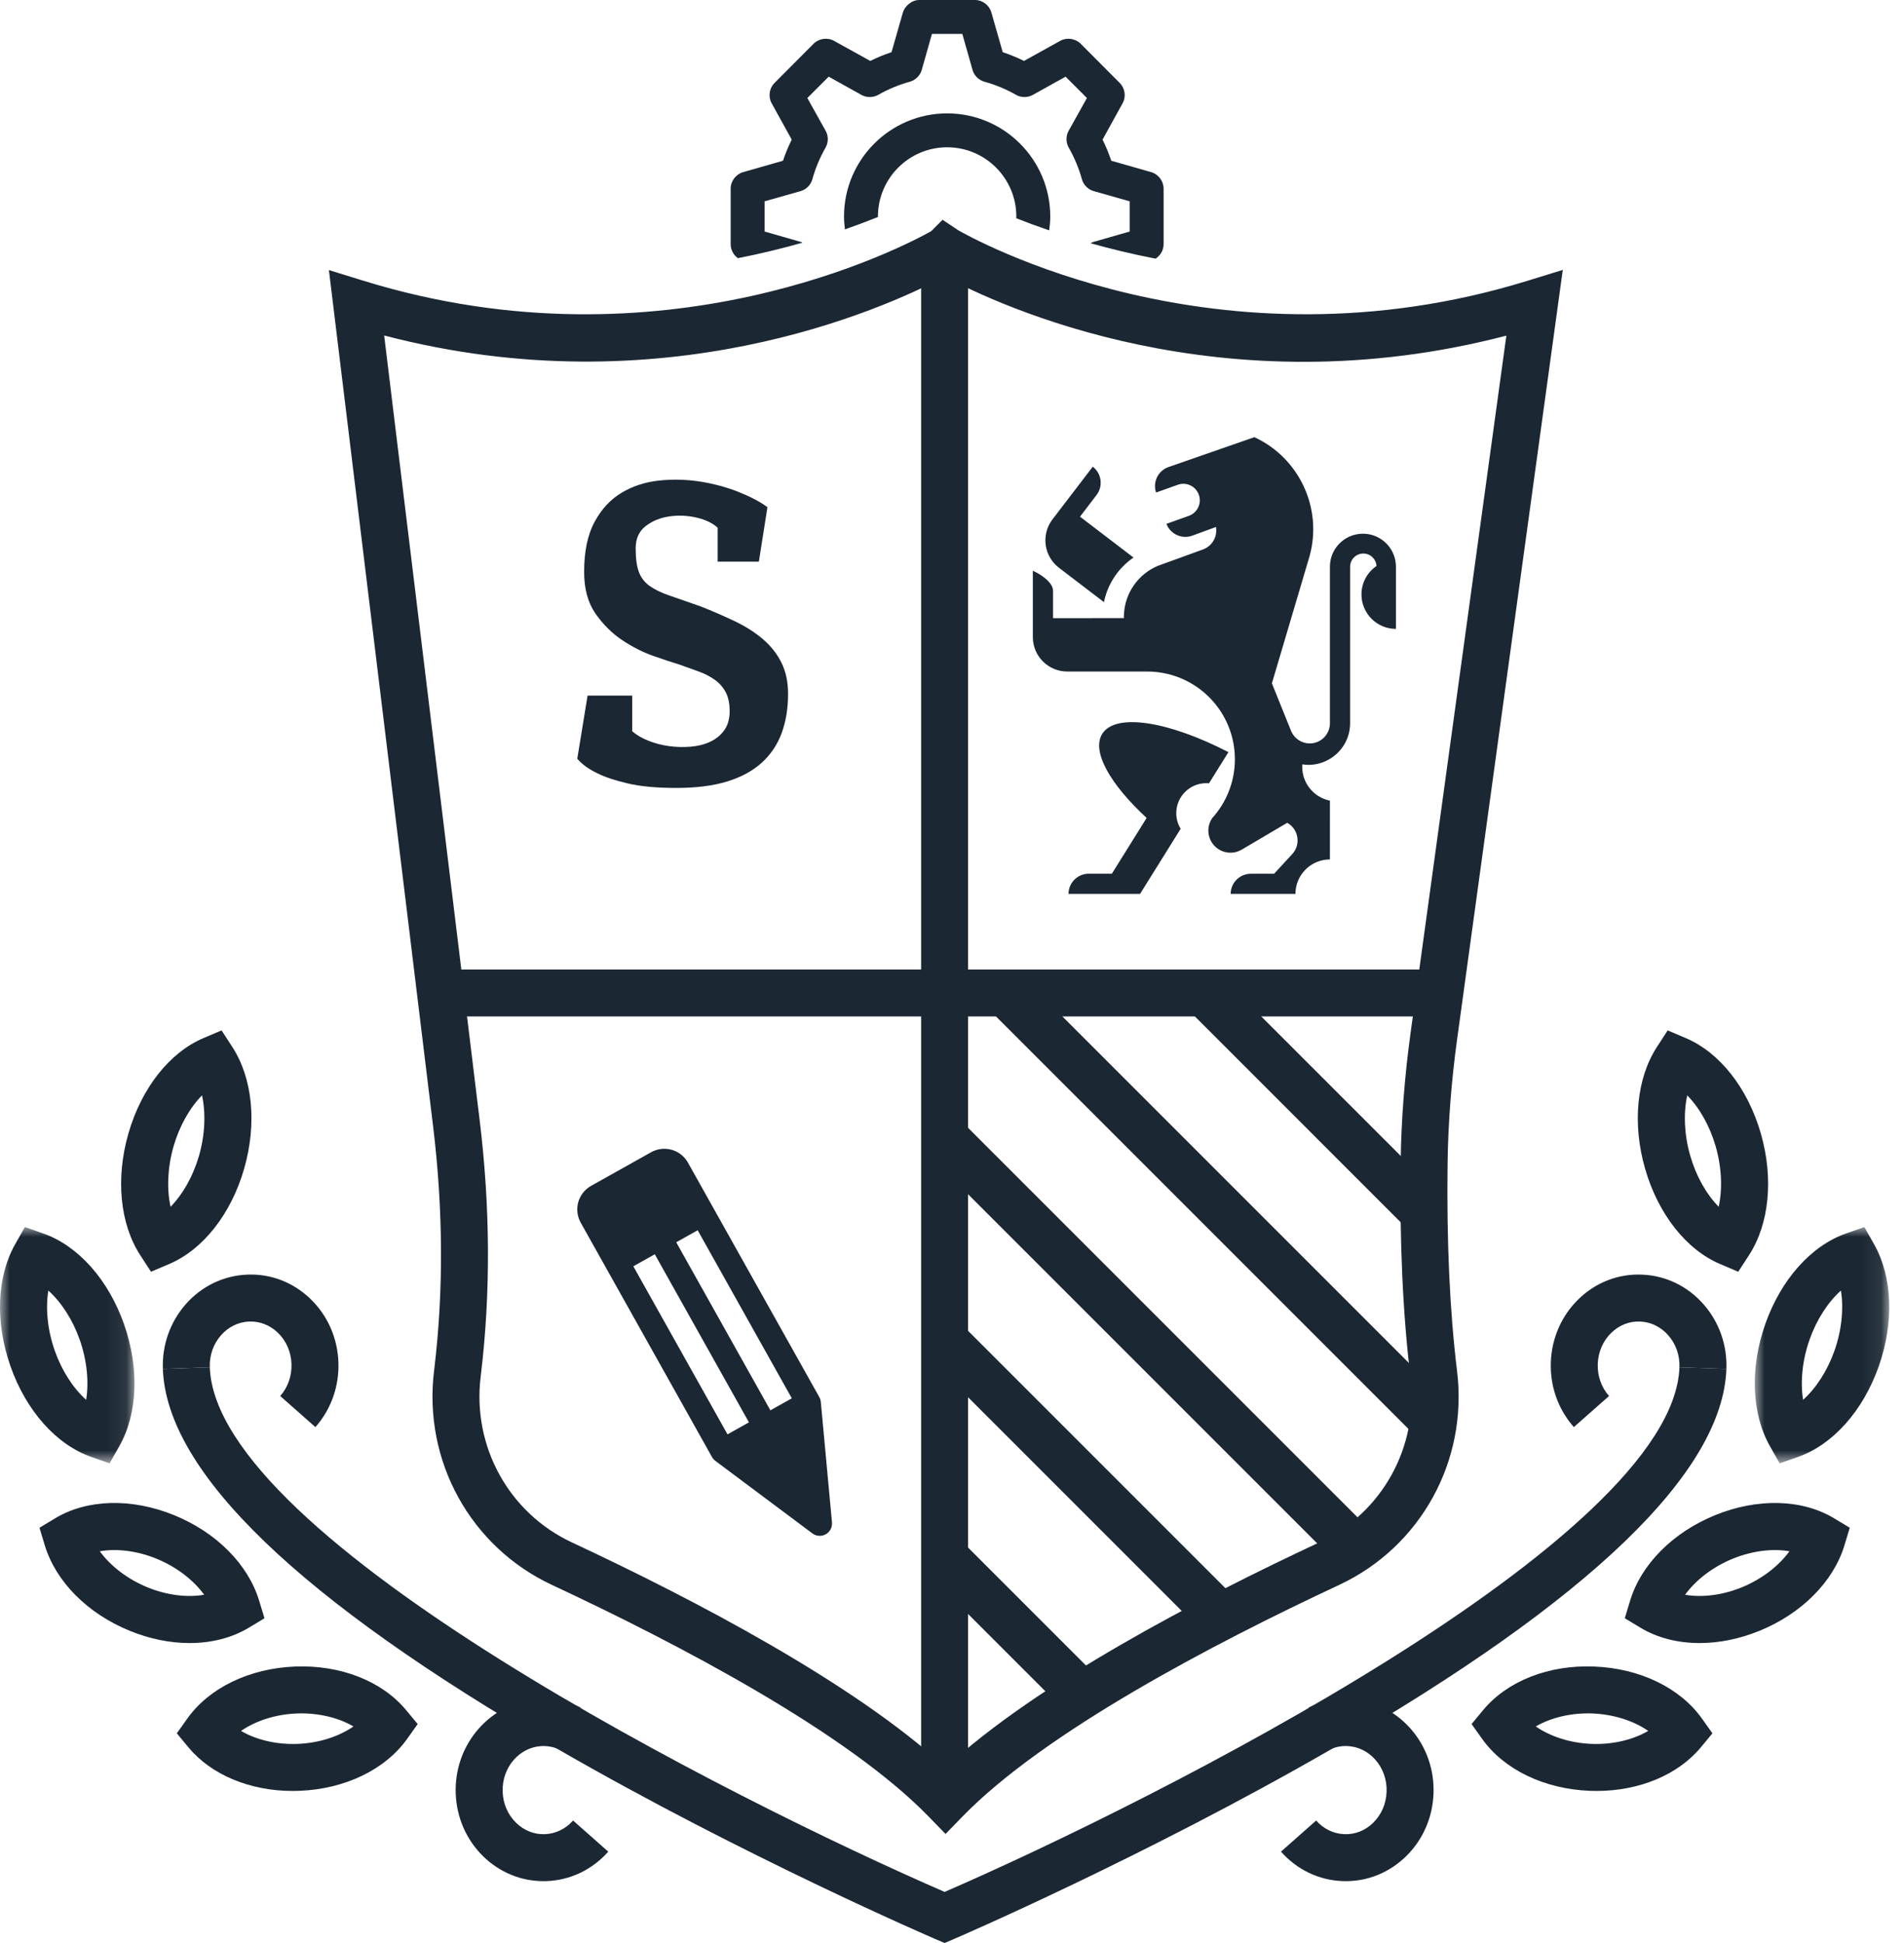 <?xml version="1.0" encoding="UTF-8"?>
<svg width="98px" height="100px" viewBox="0 0 98 100" version="1.1" xmlns="http://www.w3.org/2000/svg" xmlns:xlink="http://www.w3.org/1999/xlink">
    <title>sysadmin badge</title>
    <defs>
        <polygon id="path-1" points="1.80455298e-14 4.51138245e-15 6.921 4.51138245e-15 6.921 12.161 1.80455298e-14 12.161"></polygon>
        <polygon id="path-3" points="0 4.51138245e-15 6.922 4.51138245e-15 6.922 12.161 0 12.161"></polygon>
        <polygon id="path-5" points="0 100 97.24 100 97.24 0 0 0"></polygon>
    </defs>
    <g id="Page-1" stroke="none" stroke-width="1" fill="none" fill-rule="evenodd">
        <g id="sysadmin-badge">
            <path d="M37.98,13.287 C39.174,13.053 40.283,12.78 41.304,12.49 C41.273,12.476 41.244,12.458 41.212,12.449 L39.353,11.916 L39.353,10.361 L41.213,9.835 C41.499,9.751 41.734,9.513 41.813,9.226 C41.966,8.666 42.196,8.115 42.497,7.587 C42.643,7.328 42.643,6.992 42.497,6.733 L41.554,5.045 L42.653,3.946 L44.349,4.89 C44.611,5.033 44.946,5.029 45.203,4.881 C45.718,4.588 46.267,4.361 46.833,4.205 C47.123,4.125 47.363,3.886 47.443,3.597 L47.968,1.745 L49.531,1.745 L50.056,3.595 C50.136,3.886 50.375,4.125 50.666,4.205 C51.232,4.36 51.781,4.588 52.295,4.881 C52.553,5.029 52.889,5.033 53.151,4.889 L54.846,3.946 L55.945,5.045 L55.003,6.732 C54.857,6.992 54.857,7.328 55.003,7.588 C55.303,8.115 55.533,8.666 55.687,9.225 C55.765,9.512 56,9.751 56.288,9.835 L58.146,10.361 L58.146,11.916 L56.287,12.449 C56.232,12.465 56.181,12.491 56.13,12.518 C57.16,12.808 58.277,13.08 59.479,13.312 C59.726,13.154 59.89,12.876 59.891,12.578 L59.891,9.706 C59.894,9.327 59.62,8.963 59.256,8.861 L57.199,8.273 C57.07,7.893 56.919,7.528 56.749,7.185 L57.784,5.31 C57.967,4.978 57.906,4.542 57.638,4.274 L55.618,2.246 C55.351,1.978 54.901,1.916 54.574,2.1 L52.706,3.136 C52.367,2.967 52.006,2.819 51.611,2.685 L51.023,0.628 C50.917,0.264 50.566,6.34920635e-05 50.186,6.34920635e-05 L47.314,6.34920635e-05 L47.311,6.34920635e-05 C46.917,6.34920635e-05 46.571,0.324 46.476,0.628 L45.888,2.685 C45.493,2.819 45.133,2.967 44.793,3.136 L42.926,2.101 C42.596,1.915 42.148,1.978 41.881,2.246 L39.861,4.274 C39.593,4.542 39.532,4.978 39.715,5.31 L40.75,7.185 C40.58,7.528 40.429,7.893 40.3,8.273 L38.244,8.861 C37.879,8.963 37.606,9.326 37.608,9.705 L37.608,12.579 C37.609,12.861 37.756,13.125 37.98,13.287" id="Fill-1" fill="#1B2733"></path>
            <path d="M45.188,11.142 C45.188,9.178 46.786,7.58 48.75,7.58 C50.714,7.58 52.311,9.178 52.311,11.142 C52.311,11.172 52.307,11.202 52.307,11.233 C52.822,11.437 53.391,11.646 54.003,11.856 C54.035,11.622 54.057,11.384 54.057,11.142 C54.057,8.216 51.676,5.835 48.75,5.835 C45.823,5.835 43.442,8.216 43.442,11.142 C43.442,11.366 43.461,11.586 43.488,11.804 C44.106,11.589 44.673,11.375 45.189,11.168 C45.189,11.159 45.188,11.151 45.188,11.142" id="Fill-3" fill="#1B2733"></path>
            <path d="M19.773,17.266 L24.689,57.658 C25.234,62.131 25.257,66.516 24.759,70.691 L24.74,70.852 C24.302,74.437 26.189,77.866 29.436,79.383 C35.728,82.321 43.982,86.641 48.668,90.968 C53.353,86.641 61.609,82.321 67.901,79.383 C71.148,77.866 73.035,74.441 72.597,70.858 C72.206,67.661 72.036,63.935 72.093,59.784 C72.122,57.646 72.295,55.406 72.608,53.125 L77.533,17.274 C62.884,21.1 51.393,15.715 48.632,14.232 C45.452,15.921 34.085,21.009 19.773,17.266 L19.773,17.266 Z M48.668,94.387 L47.801,93.495 C43.586,89.155 34.931,84.616 28.413,81.572 C24.216,79.612 21.776,75.185 22.341,70.555 L22.359,70.406 C22.834,66.421 22.811,62.231 22.29,57.95 L16.929,13.9 L18.71,14.45 C34.185,19.228 46.596,12.647 47.926,11.9 L48.514,11.313 L49.311,11.844 C49.889,12.18 62.622,19.39 78.626,14.45 L80.437,13.891 L75.003,53.454 C74.703,55.637 74.537,57.778 74.509,59.817 C74.454,63.859 74.618,67.475 74.996,70.565 C75.562,75.188 73.121,79.612 68.923,81.572 C62.405,84.616 53.751,89.155 49.535,93.495 L48.668,94.387 Z" id="Fill-5" fill="#1B2733"></path>
            <path d="M79.047,88.854 C79.8,89.376 80.831,89.71 81.918,89.752 C83,89.795 84.05,89.544 84.835,89.084 C84.083,88.562 83.051,88.229 81.965,88.186 C80.883,88.145 79.833,88.394 79.047,88.854 M82.171,92.174 C82.056,92.174 81.94,92.171 81.824,92.167 C79.481,92.075 77.409,91.074 76.281,89.487 L75.743,88.731 L76.335,88.016 C77.574,86.519 79.716,85.672 82.059,85.771 C84.401,85.863 86.474,86.865 87.602,88.452 L88.14,89.208 L87.548,89.923 C86.37,91.345 84.378,92.174 82.171,92.174" id="Fill-7" fill="#1B2733"></path>
            <path d="M86.732,82.076 C87.605,82.229 88.654,82.1 89.649,81.695 C90.672,81.277 91.551,80.6 92.105,79.838 C91.231,79.687 90.182,79.814 89.188,80.22 C88.165,80.637 87.286,81.314 86.732,82.076 M87.48,84.562 C86.358,84.562 85.305,84.297 84.433,83.771 L83.629,83.286 L83.901,82.386 C84.467,80.514 86.102,78.868 88.274,77.982 C90.464,77.089 92.756,77.149 94.404,78.143 L95.208,78.628 L94.936,79.528 C94.37,81.4 92.734,83.046 90.562,83.932 C89.531,84.353 88.478,84.562 87.48,84.562" id="Fill-9" fill="#1B2733"></path>
            <g id="Group-13" transform="translate(90.319, 63.152)">
                <mask id="mask-2" fill="white">
                    <use xlink:href="#path-1"></use>
                </mask>
                <g id="Clip-12"></g>
                <path d="M4.434,3.268 C3.769,3.864 3.185,4.76 2.821,5.791 C2.448,6.848 2.337,7.961 2.487,8.893 C3.152,8.297 3.736,7.401 4.1,6.37 C4.474,5.313 4.584,4.201 4.434,3.268 L4.434,3.268 Z M1.282,12.161 L0.783,11.282 C-0.168,9.606 -0.258,7.252 0.543,4.986 C1.349,2.703 2.898,0.964 4.687,0.335 L5.64,4.51138245e-15 L6.138,0.879 C7.089,2.555 7.18,4.909 6.379,7.175 C5.573,9.458 4.023,11.197 2.235,11.826 L1.282,12.161 Z" id="Fill-11" fill="#1B2733" mask="url(#mask-2)"></path>
            </g>
            <path d="M86.843,56.375 C86.641,57.294 86.687,58.407 86.998,59.483 C87.301,60.536 87.832,61.469 88.462,62.108 C88.663,61.189 88.617,60.076 88.307,58.999 C88.003,57.946 87.472,57.014 86.843,56.375 L86.843,56.375 Z M89.468,65.452 L88.534,65.055 C86.789,64.314 85.346,62.481 84.675,60.153 C84.008,57.839 84.236,55.495 85.284,53.882 L85.837,53.031 L86.77,53.428 C88.516,54.169 89.958,56.002 90.629,58.33 C91.296,60.644 91.069,62.989 90.02,64.602 L89.468,65.452 Z" id="Fill-14" fill="#1B2733"></path>
            <path d="M81.007,73.448 C80.199,72.534 79.778,71.349 79.822,70.11 C79.866,68.87 80.371,67.718 81.243,66.868 C82.131,66.003 83.288,65.551 84.51,65.6 C85.728,65.648 86.851,66.186 87.673,67.117 C88.481,68.03 88.902,69.215 88.858,70.454 L86.442,70.369 C86.464,69.751 86.258,69.165 85.862,68.718 C85.481,68.286 84.967,68.037 84.416,68.015 C83.86,67.991 83.338,68.201 82.93,68.599 C82.505,69.013 82.26,69.58 82.238,70.196 C82.216,70.813 82.422,71.4 82.818,71.848 L81.007,73.448 Z" id="Fill-16" fill="#1B2733"></path>
            <path d="M69.271,96.816 C69.213,96.816 69.155,96.815 69.096,96.813 C67.879,96.766 66.756,96.227 65.933,95.297 L67.744,93.696 C68.125,94.127 68.639,94.377 69.19,94.398 C69.739,94.424 70.268,94.212 70.676,93.814 C71.101,93.4 71.347,92.833 71.369,92.217 C71.391,91.6 71.184,91.013 70.789,90.565 C70.408,90.134 69.894,89.885 69.342,89.863 C69.018,89.85 68.696,89.919 68.405,90.06 L67.349,87.886 C67.997,87.572 68.717,87.42 69.437,87.449 C70.654,87.496 71.777,88.034 72.599,88.964 C73.407,89.878 73.828,91.063 73.784,92.302 C73.74,93.543 73.235,94.695 72.363,95.544 C71.518,96.368 70.426,96.816 69.271,96.816" id="Fill-18" fill="#1B2733"></path>
            <path d="M12.405,89.085 C13.19,89.544 14.236,89.795 15.322,89.752 C16.409,89.71 17.441,89.376 18.193,88.854 C17.408,88.394 16.359,88.145 15.276,88.186 C14.189,88.229 13.158,88.562 12.405,89.085 M15.07,92.174 C12.862,92.174 10.87,91.345 9.693,89.922 L9.101,89.208 L9.639,88.452 C10.767,86.865 12.839,85.863 15.182,85.771 C17.528,85.678 19.666,86.519 20.905,88.016 L21.498,88.731 L20.96,89.487 C19.832,91.074 17.759,92.075 15.417,92.167 C15.301,92.171 15.185,92.174 15.07,92.174" id="Fill-20" fill="#1B2733"></path>
            <path d="M5.136,79.838 C5.69,80.6 6.569,81.277 7.591,81.694 C8.586,82.101 9.637,82.229 10.509,82.076 C9.954,81.314 9.075,80.637 8.053,80.22 C7.058,79.814 6.009,79.686 5.136,79.838 M9.76,84.562 C8.762,84.562 7.709,84.353 6.678,83.932 C4.506,83.046 2.871,81.4 2.304,79.528 L2.032,78.628 L2.836,78.143 C4.484,77.149 6.776,77.088 8.966,77.982 C11.138,78.868 12.773,80.515 13.34,82.386 L13.612,83.286 L12.808,83.771 C11.935,84.297 10.883,84.562 9.76,84.562" id="Fill-22" fill="#1B2733"></path>
            <g id="Group-26" transform="translate(0, 63.152)">
                <mask id="mask-4" fill="white">
                    <use xlink:href="#path-3"></use>
                </mask>
                <g id="Clip-25"></g>
                <path d="M2.487,3.268 C2.337,4.2 2.448,5.313 2.821,6.37 C3.185,7.401 3.769,8.297 4.434,8.893 C4.584,7.961 4.474,6.848 4.1,5.79 C3.736,4.76 3.152,3.864 2.487,3.268 L2.487,3.268 Z M5.64,12.161 L4.687,11.826 C2.898,11.197 1.349,9.458 0.543,7.175 C-0.258,4.908 -0.168,2.554 0.783,0.879 L1.282,4.51138245e-15 L2.235,0.335 C4.023,0.964 5.573,2.703 6.379,4.986 C7.18,7.253 7.09,9.607 6.139,11.282 L5.64,12.161 Z" id="Fill-24" fill="#1B2733" mask="url(#mask-4)"></path>
            </g>
            <path d="M10.398,56.375 C9.768,57.014 9.237,57.946 8.933,58.999 C8.623,60.076 8.577,61.189 8.779,62.108 C9.408,61.469 9.939,60.537 10.243,59.484 C10.553,58.407 10.599,57.294 10.398,56.375 L10.398,56.375 Z M7.772,65.452 L7.22,64.602 C6.172,62.989 5.944,60.644 6.611,58.33 C7.282,56.002 8.725,54.17 10.47,53.428 L11.404,53.031 L11.956,53.882 C13.005,55.495 13.232,57.839 12.565,60.153 C11.894,62.481 10.452,64.313 8.706,65.055 L7.772,65.452 Z" id="Fill-27" fill="#1B2733"></path>
            <path d="M48.62,100 L48.144,99.796 C48.047,99.755 38.313,95.565 28.657,89.99 C15.392,82.332 8.571,75.759 8.383,70.454 L10.798,70.369 C11.112,79.224 37.751,92.653 48.62,97.37 C59.49,92.652 86.129,79.221 86.442,70.369 L88.858,70.454 C88.67,75.759 81.848,82.332 68.583,89.99 C58.927,95.565 49.193,99.755 49.096,99.796 L48.62,100 Z" id="Fill-29" fill="#1B2733"></path>
            <path d="M16.234,73.448 L14.423,71.848 C14.819,71.4 15.025,70.813 15.003,70.196 C14.981,69.58 14.735,69.013 14.311,68.599 C13.902,68.201 13.369,67.993 12.824,68.015 C12.273,68.037 11.759,68.286 11.378,68.717 C10.982,69.165 10.776,69.752 10.798,70.369 L8.383,70.454 C8.339,69.216 8.76,68.03 9.567,67.116 C10.39,66.186 11.513,65.648 12.73,65.6 C13.953,65.55 15.109,66.003 15.997,66.868 C16.869,67.718 17.374,68.87 17.418,70.11 C17.462,71.349 17.041,72.534 16.234,73.448" id="Fill-31" fill="#1B2733"></path>
            <path d="M27.969,96.816 C26.815,96.816 25.723,96.368 24.877,95.544 C24.005,94.695 23.5,93.543 23.456,92.303 C23.413,91.064 23.833,89.878 24.641,88.965 C25.464,88.034 26.587,87.496 27.803,87.449 C28.522,87.42 29.243,87.572 29.891,87.886 L28.836,90.06 C28.545,89.919 28.22,89.853 27.898,89.863 C27.346,89.885 26.833,90.134 26.451,90.566 C26.056,91.013 25.85,91.6 25.872,92.217 C25.893,92.833 26.139,93.4 26.564,93.813 C26.972,94.212 27.507,94.424 28.05,94.398 C28.602,94.377 29.115,94.127 29.496,93.696 L31.307,95.297 C30.485,96.227 29.361,96.765 28.144,96.813 C28.086,96.815 28.028,96.816 27.969,96.816" id="Fill-33" fill="#1B2733"></path>
            <path d="M36.054,31.206 C36.687,31.456 37.28,31.714 37.833,31.979 C38.385,32.244 38.864,32.55 39.269,32.896 C39.674,33.242 39.991,33.643 40.219,34.1 C40.447,34.557 40.562,35.094 40.562,35.713 C40.562,36.464 40.451,37.138 40.23,37.735 C40.009,38.331 39.667,38.839 39.203,39.259 C38.739,39.679 38.146,40 37.424,40.22 C36.702,40.442 35.833,40.552 34.817,40.552 C33.8,40.552 32.964,40.475 32.309,40.32 C31.653,40.165 31.134,39.992 30.751,39.801 C30.294,39.58 29.948,39.329 29.713,39.049 L30.243,35.801 L32.541,35.801 L32.541,37.636 C32.762,37.827 33.038,37.989 33.369,38.121 C33.701,38.254 34.051,38.346 34.419,38.398 C34.787,38.449 35.159,38.461 35.535,38.431 C35.91,38.402 36.249,38.317 36.551,38.177 C36.853,38.037 37.096,37.838 37.28,37.58 C37.464,37.323 37.556,36.995 37.556,36.597 C37.556,36.199 37.486,35.872 37.347,35.614 C37.206,35.356 37.015,35.142 36.772,34.973 C36.529,34.804 36.253,34.663 35.943,34.553 C35.634,34.443 35.317,34.329 34.993,34.21 C34.655,34.107 34.209,33.96 33.656,33.769 C33.104,33.577 32.563,33.304 32.033,32.951 C31.502,32.597 31.042,32.141 30.651,31.581 C30.261,31.021 30.066,30.307 30.066,29.438 C30.066,28.377 30.246,27.515 30.607,26.853 C30.968,26.19 31.436,25.689 32.011,25.35 C32.585,25.011 33.226,24.805 33.933,24.731 C34.64,24.658 35.343,24.676 36.043,24.786 C36.743,24.897 37.398,25.074 38.01,25.317 C38.621,25.56 39.118,25.821 39.501,26.101 L39.059,28.907 L36.938,28.907 L36.938,27.162 C36.687,26.926 36.33,26.753 35.866,26.642 C35.402,26.532 34.934,26.51 34.463,26.576 C33.992,26.642 33.583,26.808 33.237,27.073 C32.89,27.339 32.718,27.722 32.718,28.222 C32.718,28.738 32.773,29.143 32.883,29.438 C32.994,29.733 33.178,29.972 33.436,30.156 C33.693,30.34 34.036,30.506 34.463,30.653 C34.89,30.8 35.421,30.984 36.054,31.206" id="Fill-35" fill="#1B2733"></path>
            <mask id="mask-6" fill="white">
                <use xlink:href="#path-5"></use>
            </mask>
            <g id="Clip-38"></g>
            <polygon id="Fill-37" fill="#1B2733" mask="url(#mask-6)" points="47.412 91.904 49.828 91.904 49.828 13.628 47.412 13.628"></polygon>
            <polygon id="Fill-39" fill="#1B2733" mask="url(#mask-6)" points="23.393 52.313 74.106 52.313 74.106 49.897 23.393 49.897"></polygon>
            <polygon id="Fill-40" fill="#1B2733" mask="url(#mask-6)" points="61.913 83.998 47.88 69.965 49.589 68.256 63.622 82.289"></polygon>
            <polygon id="Fill-41" fill="#1B2733" mask="url(#mask-6)" points="55.067 88.305 47.52 80.759 49.229 79.05 56.776 86.597"></polygon>
            <polygon id="Fill-42" fill="#1B2733" mask="url(#mask-6)" points="68.917 80.553 47.687 59.323 49.396 57.615 70.626 78.845"></polygon>
            <polygon id="Fill-43" fill="#1B2733" mask="url(#mask-6)" points="72.68 73.729 50.974 52.022 52.683 50.313 74.389 72.02"></polygon>
            <polygon id="Fill-44" fill="#1B2733" mask="url(#mask-6)" points="72.522 63.334 61.148 51.959 62.856 50.251 74.23 61.625"></polygon>
            <path d="M54.504,29.22 L55.391,29.898 L56.821,30.99 C57.013,30.041 57.57,29.225 58.341,28.695 L55.588,26.592 L56.44,25.476 C56.788,25.02 56.701,24.367 56.245,24.019 L54.17,26.733 C53.863,27.135 53.756,27.627 53.829,28.09 C53.9,28.523 54.127,28.932 54.504,29.22 L54.504,29.22 Z" id="Fill-45" fill="#1B2733" mask="url(#mask-6)"></path>
            <path d="M63.228,38.71 C60.158,37.123 57.425,36.674 56.735,37.765 C56.169,38.659 57.132,40.357 59.018,42.096 L57.228,44.967 L56.009,44.967 C55.448,44.984 54.997,45.442 54.997,46.006 L58.68,46.006 L59.327,44.968 L60.364,43.304 L60.769,42.655 C60.626,42.42 60.543,42.145 60.543,41.852 C60.543,40.999 61.235,40.307 62.087,40.307 C62.134,40.307 62.181,40.311 62.227,40.315 L63.228,38.71 Z" id="Fill-46" fill="#1B2733" mask="url(#mask-6)"></path>
            <path d="M71.814,28.82 C71.654,28.049 70.97,27.468 70.151,27.468 C69.918,27.468 69.694,27.515 69.492,27.601 C68.881,27.858 68.452,28.462 68.452,29.167 L68.452,37.222 C68.452,37.795 67.987,38.262 67.413,38.262 C66.995,38.262 66.635,38.014 66.47,37.659 C66.456,37.627 66.443,37.594 66.43,37.562 L65.465,35.169 L67.338,28.848 C67.339,28.844 67.342,28.84 67.342,28.836 C67.365,28.765 67.385,28.694 67.405,28.623 C68.088,26.145 66.861,23.56 64.564,22.5 L60.152,24.034 C59.61,24.219 59.32,24.808 59.503,25.349 L60.62,24.95 C61.062,24.791 61.547,25.022 61.705,25.463 C61.864,25.904 61.633,26.39 61.191,26.548 L60.038,26.96 C60.239,27.493 60.833,27.765 61.369,27.568 L62.586,27.122 C62.673,27.611 62.397,28.107 61.913,28.28 L59.58,29.128 C58.596,29.549 57.898,30.507 57.85,31.632 C57.848,31.673 57.845,31.715 57.845,31.756 C57.845,31.782 57.848,31.808 57.848,31.832 C57.843,31.821 57.841,31.813 57.841,31.813 L54.2,31.814 L54.2,30.41 C54.2,30.017 53.715,29.676 53.408,29.5 L53.161,29.371 L53.161,32.812 C53.174,33.78 53.962,34.561 54.934,34.561 L59.041,34.561 C59.405,34.561 59.758,34.604 60.097,34.686 C60.08,34.682 60.064,34.676 60.048,34.671 C60.065,34.676 60.083,34.682 60.102,34.686 C60.112,34.689 60.123,34.691 60.133,34.694 C61.964,35.147 63.353,36.716 63.539,38.638 C63.542,38.672 63.544,38.706 63.547,38.739 C63.555,38.85 63.56,38.963 63.56,39.076 C63.56,40.157 63.18,41.151 62.545,41.929 C62.498,41.986 62.45,42.042 62.401,42.096 C62.272,42.28 62.195,42.505 62.195,42.748 C62.195,43.376 62.705,43.886 63.334,43.886 C63.56,43.886 63.77,43.82 63.948,43.707 L66.254,42.346 C66.572,42.523 66.787,42.863 66.787,43.254 C66.787,43.512 66.693,43.748 66.537,43.929 L65.58,44.968 L64.413,44.968 L64.412,44.969 L64.356,44.969 C63.795,44.984 63.344,45.442 63.344,46.006 L66.677,46.006 C66.677,45.027 67.471,44.232 68.451,44.232 L68.452,41.206 C67.639,41.044 67.026,40.328 67.026,39.467 C67.026,39.424 67.028,39.381 67.031,39.338 C67.135,39.353 67.24,39.365 67.348,39.365 C67.752,39.365 68.129,39.25 68.451,39.056 C69.074,38.681 69.491,38.002 69.491,37.222 L69.492,29.167 C69.492,28.792 69.796,28.488 70.172,28.488 C70.534,28.488 70.828,28.771 70.849,29.129 C70.383,29.448 70.076,29.984 70.076,30.593 C70.076,31.572 70.869,32.367 71.85,32.367 L71.85,29.167 C71.85,29.048 71.838,28.933 71.814,28.82 L71.814,28.82 Z" id="Fill-47" fill="#1B2733" mask="url(#mask-6)"></path>
            <path d="M36.649,74.992 C36.693,75.069 36.752,75.136 36.824,75.189 L41.813,78.918 C42.013,79.068 42.283,79.086 42.501,78.964 C42.719,78.841 42.845,78.602 42.822,78.353 L42.247,72.15 C42.239,72.062 42.211,71.976 42.168,71.9 L35.408,59.835 C35.228,59.513 34.926,59.276 34.572,59.176 C34.216,59.076 33.836,59.121 33.514,59.301 C32.681,59.768 31.257,60.565 30.423,61.032 C30.102,61.213 29.865,61.513 29.764,61.869 C29.665,62.224 29.71,62.605 29.89,62.927 L36.649,74.992 Z M32.598,65.172 L37.445,73.821 L38.548,73.203 L33.702,64.553 L32.598,65.172 Z M34.806,63.935 L39.652,72.585 L40.755,71.966 L35.91,63.317 L34.806,63.935 Z" id="Fill-48" fill="#1B2733" mask="url(#mask-6)"></path>
        </g>
    </g>
</svg>